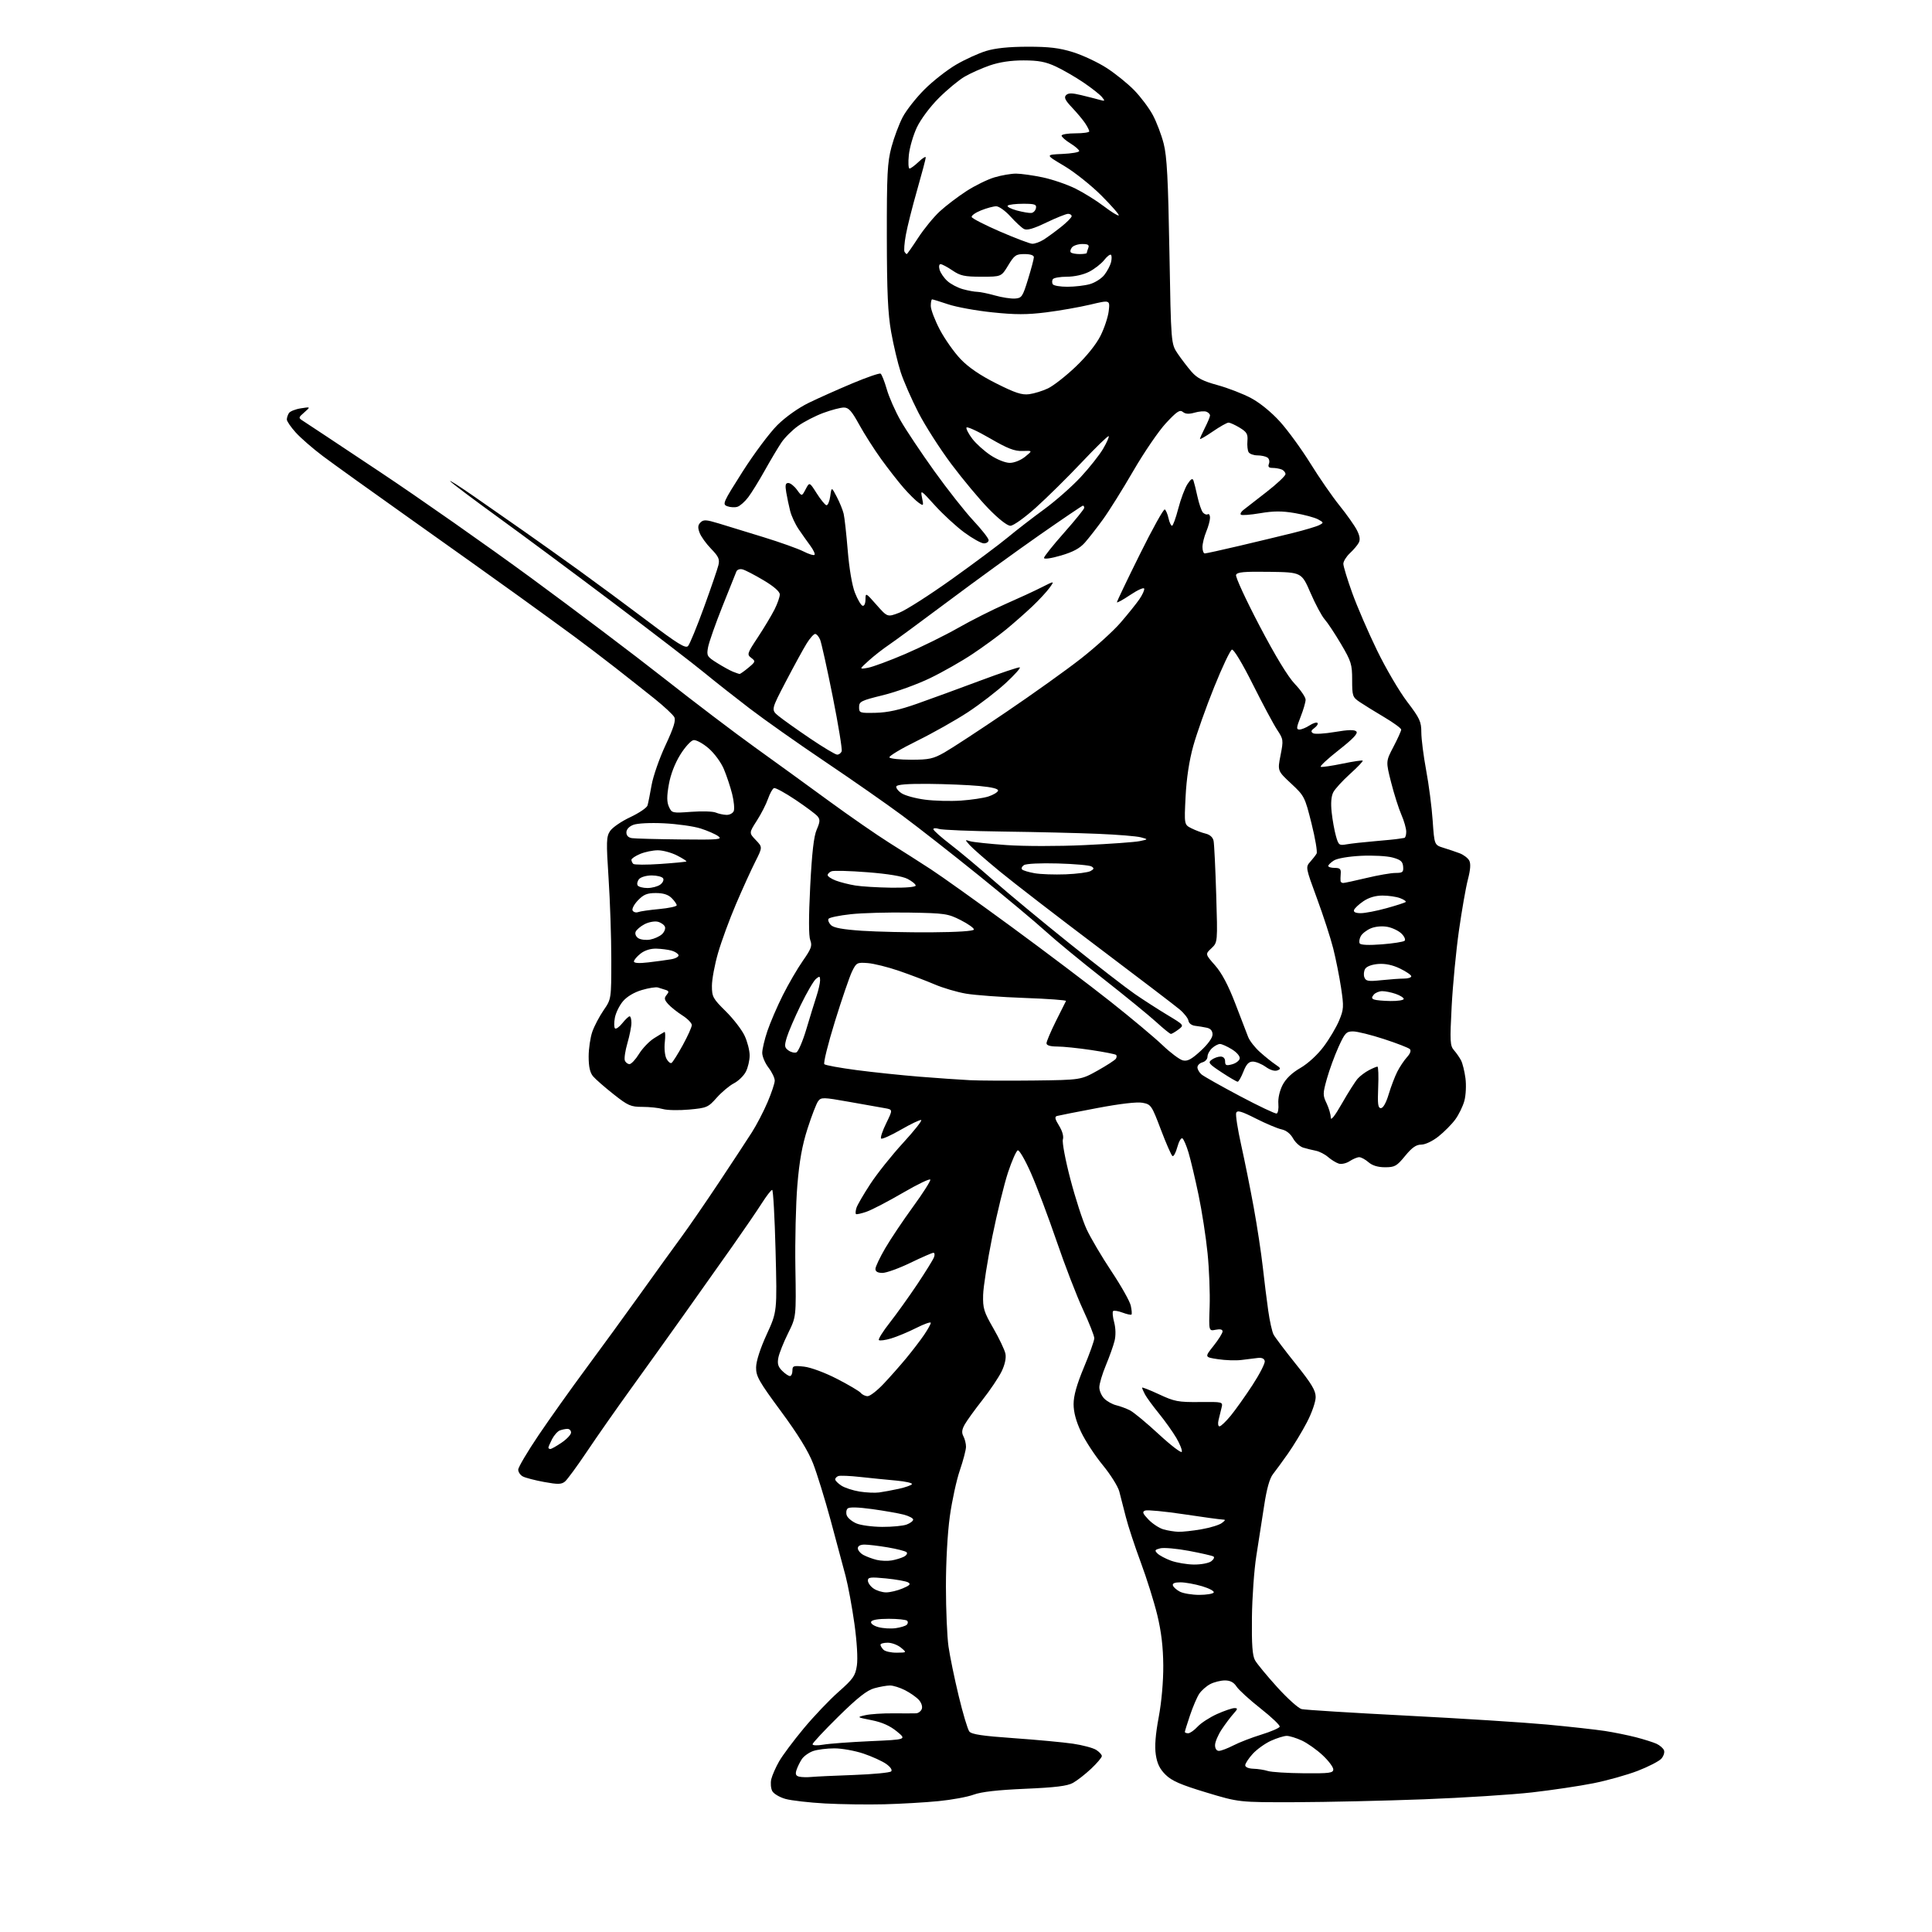 <?xml version="1.0" encoding="UTF-8" standalone="no"?>
<svg 
  version="1.1" 
  xmlns="http://www.w3.org/2000/svg" 
  xmlns:xlink="http://www.w3.org/1999/xlink" 
  xmlns:svg="http://www.w3.org/2000/svg"
  xmlns:rdf="http://www.w3.org/1999/02/22-rdf-syntax-ns#"
  xmlns:cc="http://creativecommons.org/ns#"
  xmlns:dc="http://purl.org/dc/elements/1.1/"
  viewBox="0 0 768 768"
  width="768"
  height="768"
>
<style>svg {background-color: white; }</style>"
<path stroke="none" fill="black" fill-rule="evenodd" d="M351.50,717.23C344.90,717.40 334.32,717.25 328.00,716.91C321.68,716.56 314.60,715.75 312.27,715.11C309.94,714.46 307.57,713.06 306.99,711.99C306.42,710.92 306.24,708.79 306.59,707.27C306.95,705.75 308.34,702.57 309.69,700.21C311.03,697.85 315.43,691.96 319.45,687.13C323.47,682.29 329.72,675.72 333.34,672.53C339.16,667.39 340.00,666.18 340.62,662.11C341.04,659.32 340.65,652.75 339.65,645.50C338.73,638.90 337.15,630.35 336.14,626.50C335.13,622.65 332.44,612.63 330.17,604.24C327.89,595.85 324.76,585.72 323.21,581.74C321.30,576.83 317.19,570.16 310.45,561.02C301.63,549.07 300.51,547.09 300.56,543.52C300.60,541.03 302.21,536.05 304.77,530.46C308.92,521.42 308.92,521.42 308.30,497.21C307.96,483.89 307.35,473.00 306.95,473.00C306.54,473.00 304.71,475.36 302.87,478.25C301.03,481.14 295.73,488.90 291.08,495.50C286.43,502.10 277.82,514.25 271.96,522.50C266.10,530.75 256.59,544.02 250.83,552.00C245.07,559.98 237.19,571.23 233.32,577.02C229.44,582.80 225.51,588.16 224.59,588.93C223.18,590.09 221.80,590.12 216.28,589.11C212.64,588.44 208.83,587.45 207.83,586.91C206.82,586.37 206.00,585.16 206.00,584.21C206.00,583.27 209.65,577.10 214.10,570.50C218.56,563.90 227.04,551.98 232.95,544.00C238.86,536.02 248.60,522.64 254.60,514.26C260.59,505.88 267.90,495.75 270.84,491.76C273.78,487.77 280.53,477.96 285.84,469.97C291.15,461.98 297.02,453.05 298.88,450.12C300.75,447.20 303.55,441.81 305.11,438.15C306.67,434.49 307.96,430.64 307.97,429.59C307.99,428.55 306.88,426.21 305.50,424.41C304.12,422.61 303.00,419.96 303.00,418.54C303.00,417.11 303.92,413.19 305.05,409.84C306.19,406.48 308.94,400.08 311.18,395.62C313.42,391.15 317.01,384.98 319.16,381.91C322.52,377.10 322.93,375.95 322.09,373.73C321.45,372.04 321.44,364.61 322.07,352.32C322.76,338.91 323.50,332.43 324.66,329.77C325.99,326.72 326.05,325.77 325.00,324.50C324.30,323.65 320.34,320.70 316.22,317.94C312.10,315.18 308.26,313.08 307.69,313.27C307.13,313.46 306.06,315.35 305.32,317.48C304.59,319.61 302.58,323.55 300.85,326.23C297.73,331.10 297.73,331.10 300.44,333.93C303.15,336.76 303.15,336.76 300.18,342.65C298.55,345.88 295.11,353.44 292.55,359.44C289.99,365.43 286.79,374.14 285.45,378.78C284.10,383.43 283.00,389.33 283.00,391.90C283.00,396.23 283.39,396.96 288.48,401.98C291.50,404.96 294.87,409.33 295.98,411.69C297.09,414.05 298.00,417.58 298.00,419.54C298.00,421.50 297.32,424.42 296.48,426.03C295.65,427.65 293.51,429.72 291.73,430.64C289.95,431.56 286.89,434.13 284.91,436.35C281.50,440.20 280.97,440.43 273.96,441.07C269.91,441.44 265.22,441.35 263.55,440.87C261.88,440.39 258.21,440.00 255.38,440.00C250.73,440.00 249.66,439.53 243.88,434.96C240.37,432.19 236.71,428.99 235.75,427.85C234.53,426.40 234.00,424.05 234.00,420.01C234.00,416.85 234.66,412.39 235.46,410.11C236.26,407.84 238.29,403.99 239.96,401.56C243.00,397.14 243.00,397.14 243.00,381.32C243.00,372.62 242.51,358.16 241.92,349.19C240.96,334.54 241.02,332.62 242.51,330.35C243.42,328.96 247.03,326.48 250.54,324.84C254.04,323.19 257.13,321.10 257.40,320.18C257.67,319.25 258.40,315.61 259.02,312.07C259.65,308.53 262.13,301.40 264.56,296.22C267.82,289.23 268.72,286.34 268.03,285.05C267.51,284.09 264.03,280.84 260.30,277.84C256.56,274.84 249.45,269.22 244.50,265.35C239.55,261.49 232.12,255.84 228.00,252.81C223.88,249.77 213.97,242.58 206.00,236.83C198.03,231.08 178.90,217.45 163.50,206.53C148.10,195.62 132.27,184.26 128.32,181.29C124.37,178.32 119.53,174.11 117.57,171.94C115.61,169.77 114.01,167.43 114.02,166.75C114.02,166.06 114.40,164.92 114.85,164.21C115.29,163.51 117.43,162.65 119.58,162.32C123.50,161.70 123.50,161.70 121.00,163.89C118.58,166.00 118.56,166.11 120.42,167.29C121.48,167.95 135.21,177.06 150.92,187.52C166.64,197.98 193.68,216.94 211.00,229.64C228.32,242.35 252.18,260.36 264.00,269.67C275.82,278.98 292.02,291.28 300.00,297.01C307.98,302.74 321.25,312.36 329.50,318.40C337.75,324.43 348.55,331.91 353.50,335.02C358.45,338.12 365.88,342.86 370.00,345.54C374.12,348.22 388.52,358.49 402.00,368.37C415.48,378.25 433.25,391.68 441.50,398.21C449.75,404.74 459.04,412.52 462.15,415.50C465.26,418.48 468.87,421.18 470.17,421.51C472.02,421.97 473.58,421.15 477.27,417.76C480.15,415.12 482.00,412.56 482.00,411.23C482.00,409.77 481.25,408.88 479.75,408.55C478.51,408.28 476.42,407.93 475.09,407.78C473.70,407.62 472.57,406.76 472.43,405.76C472.29,404.80 470.71,402.78 468.91,401.26C467.11,399.74 452.55,388.64 436.57,376.59C420.58,364.54 403.00,350.98 397.50,346.46C392.00,341.93 386.60,337.22 385.50,335.98C383.50,333.73 383.50,333.73 385.63,334.40C386.80,334.76 393.33,335.45 400.13,335.93C407.05,336.42 420.64,336.43 431.00,335.95C441.18,335.48 451.07,334.77 453.00,334.37C456.50,333.65 456.50,333.65 453.51,332.85C451.86,332.40 444.21,331.78 436.51,331.46C428.80,331.13 411.93,330.73 399.00,330.56C386.07,330.39 374.49,329.92 373.25,329.51C372.01,329.10 371.02,329.16 371.03,329.63C371.05,330.11 374.09,332.82 377.78,335.65C381.48,338.49 389.23,344.96 395.00,350.05C400.77,355.13 414.34,366.37 425.14,375.03C435.95,383.69 447.64,392.74 451.12,395.14C454.61,397.54 460.45,401.30 464.11,403.50C470.76,407.51 470.76,407.51 468.44,409.25C467.17,410.21 465.82,411.00 465.45,411.00C465.08,411.00 462.44,408.86 459.58,406.24C456.71,403.63 447.21,395.86 438.45,388.99C429.70,382.12 419.37,373.62 415.52,370.09C411.66,366.57 399.81,356.67 389.19,348.09C378.57,339.52 364.85,328.77 358.69,324.21C352.54,319.65 338.73,310.01 328.00,302.79C317.27,295.57 303.77,286.05 298.00,281.63C292.23,277.22 284.12,270.83 280.00,267.44C275.88,264.04 259.74,251.65 244.15,239.88C228.55,228.12 207.87,212.77 198.19,205.76C188.51,198.75 179.89,192.27 179.04,191.37C178.19,190.47 182.45,193.17 188.50,197.38C194.55,201.58 203.55,207.86 208.50,211.33C213.45,214.79 223.12,221.68 230.00,226.63C236.88,231.59 249.20,240.70 257.40,246.88C269.47,256.00 272.53,257.88 273.51,256.81C274.17,256.09 277.01,249.20 279.81,241.50C282.61,233.80 285.20,226.23 285.58,224.67C286.14,222.31 285.67,221.24 282.69,218.17C280.72,216.15 278.66,213.28 278.10,211.78C277.32,209.72 277.41,208.73 278.46,207.68C279.64,206.50 280.71,206.56 285.67,208.06C288.88,209.04 296.90,211.50 303.50,213.53C310.10,215.56 317.23,218.11 319.35,219.18C321.46,220.26 323.46,220.88 323.78,220.56C324.10,220.24 323.36,218.63 322.15,216.98C320.93,215.34 318.83,212.36 317.47,210.36C316.11,208.36 314.60,205.10 314.10,203.11C313.60,201.13 312.90,197.81 312.55,195.75C312.05,192.83 312.23,192.00 313.37,192.00C314.18,192.00 315.71,193.21 316.79,194.68C318.74,197.37 318.74,197.37 320.26,194.47C321.78,191.58 321.78,191.58 324.64,196.09C326.21,198.57 327.95,200.71 328.50,200.83C329.05,200.96 329.74,199.36 330.03,197.28C330.55,193.50 330.55,193.50 332.63,197.50C333.78,199.70 335.01,202.71 335.36,204.20C335.72,205.68 336.45,212.28 336.99,218.86C337.58,226.04 338.72,232.75 339.85,235.62C340.88,238.25 342.24,240.58 342.86,240.79C343.53,241.01 344.02,239.99 344.04,238.33C344.08,235.53 344.13,235.56 348.42,240.43C352.77,245.36 352.77,245.36 357.48,243.56C360.07,242.57 369.46,236.57 378.35,230.23C387.23,223.90 397.26,216.41 400.64,213.60C404.01,210.80 410.48,205.80 415.00,202.50C419.53,199.20 426.07,193.44 429.55,189.70C433.03,185.96 437.06,180.86 438.52,178.37C439.98,175.88 440.97,173.64 440.72,173.38C440.46,173.13 435.67,177.78 430.07,183.71C424.47,189.65 416.25,197.76 411.81,201.75C407.26,205.83 402.82,209.00 401.65,209.00C400.40,209.00 396.96,206.31 393.01,202.25C389.39,198.54 382.73,190.55 378.19,184.50C373.66,178.45 367.75,169.22 365.07,164.00C362.39,158.78 359.23,151.57 358.06,148.00C356.89,144.43 355.18,137.22 354.25,132.00C352.94,124.62 352.56,116.15 352.53,94.00C352.50,69.29 352.75,64.57 354.36,58.50C355.39,54.65 357.41,49.26 358.86,46.51C360.31,43.77 364.22,38.82 367.54,35.51C370.85,32.21 376.48,27.80 380.04,25.72C383.59,23.64 388.98,21.18 392.00,20.26C395.70,19.13 401.09,18.58 408.50,18.57C417.04,18.56 421.08,19.04 426.54,20.74C430.41,21.95 436.43,24.77 439.91,27.02C443.39,29.27 448.32,33.25 450.87,35.87C453.42,38.49 456.73,42.89 458.22,45.65C459.72,48.41 461.68,53.56 462.58,57.09C463.88,62.16 464.35,71.12 464.86,100.08C465.50,136.65 465.50,136.65 468.15,140.58C469.61,142.73 472.09,145.97 473.65,147.77C475.86,150.30 478.19,151.50 483.99,153.09C488.11,154.22 494.12,156.54 497.33,158.26C500.85,160.13 505.44,163.88 508.86,167.67C511.98,171.13 517.40,178.58 520.91,184.23C524.41,189.88 529.63,197.43 532.51,201.00C535.39,204.57 538.49,208.97 539.40,210.76C540.55,213.01 540.77,214.55 540.12,215.76C539.61,216.72 538.02,218.59 536.59,219.92C535.17,221.26 534.00,223.15 534.00,224.12C534.00,225.10 535.59,230.31 537.53,235.70C539.47,241.09 543.90,251.35 547.38,258.50C550.85,265.65 556.24,274.84 559.35,278.92C564.39,285.55 565.00,286.86 565.00,291.12C565.00,293.75 565.87,300.53 566.92,306.20C567.98,311.86 569.15,320.87 569.51,326.20C570.18,335.90 570.18,335.90 573.84,337.03C575.85,337.64 578.75,338.63 580.29,339.21C581.82,339.80 583.51,341.09 584.04,342.08C584.70,343.30 584.53,345.72 583.51,349.61C582.69,352.76 581.09,361.90 579.95,369.92C578.81,377.94 577.51,391.48 577.06,400.00C576.33,414.04 576.41,415.69 578.00,417.50C578.96,418.60 580.23,420.43 580.82,421.58C581.40,422.72 582.18,425.88 582.54,428.60C582.90,431.32 582.71,435.35 582.12,437.55C581.53,439.75 579.89,443.12 578.48,445.03C577.08,446.94 574.08,449.96 571.82,451.75C569.45,453.63 566.56,455.00 564.98,455.00C562.95,455.00 561.29,456.16 558.55,459.50C555.23,463.56 554.45,464.00 550.59,464.00C547.74,464.00 545.53,463.33 544.00,462.00C542.73,460.90 541.07,460.00 540.31,460.00C539.55,460.00 537.84,460.71 536.51,461.58C535.18,462.46 533.23,462.89 532.17,462.55C531.11,462.22 529.20,461.04 527.93,459.94C526.67,458.84 524.48,457.72 523.07,457.44C521.65,457.16 519.41,456.61 518.08,456.21C516.75,455.82 514.92,454.16 514.01,452.53C512.98,450.67 511.27,449.32 509.43,448.94C507.82,448.60 503.23,446.66 499.23,444.64C493.46,441.72 491.84,441.25 491.41,442.38C491.10,443.17 492.00,448.92 493.39,455.16C494.78,461.40 497.03,472.57 498.38,480.00C499.74,487.43 501.34,498.00 501.96,503.50C502.57,509.00 503.55,516.88 504.14,521.00C504.72,525.12 505.68,529.40 506.26,530.50C506.83,531.60 510.84,536.90 515.15,542.28C521.41,550.09 523.00,552.74 523.00,555.39C523.00,557.24 521.46,561.67 519.54,565.35C517.64,569.01 514.26,574.58 512.04,577.75C509.82,580.91 507.11,584.62 506.02,586.00C504.70,587.67 503.53,591.83 502.52,598.50C501.68,604.00 500.29,613.00 499.41,618.50C498.54,624.00 497.75,635.02 497.66,643.00C497.54,653.84 497.85,658.13 498.90,660.00C499.68,661.38 503.63,666.17 507.69,670.65C511.74,675.13 516.12,679.06 517.40,679.39C518.69,679.71 537.47,680.88 559.12,681.99C580.78,683.10 605.92,684.70 615.00,685.54C624.08,686.39 634.42,687.54 638.00,688.09C641.58,688.64 647.10,689.77 650.28,690.58C653.46,691.40 657.15,692.57 658.48,693.17C659.80,693.78 661.15,694.95 661.47,695.78C661.79,696.61 661.30,698.12 660.39,699.12C659.47,700.13 655.27,702.29 651.04,703.93C646.81,705.56 638.88,707.78 633.42,708.87C627.97,709.96 616.98,711.60 609.00,712.51C601.02,713.42 581.67,714.65 566.00,715.25C550.33,715.84 527.38,716.36 515.00,716.40C492.50,716.46 492.50,716.46 479.50,712.53C469.34,709.46 465.81,707.93 463.34,705.49C461.03,703.22 459.98,701.06 459.45,697.52C458.95,694.19 459.32,689.47 460.61,682.58C461.75,676.45 462.46,668.38 462.42,662.00C462.36,654.69 461.64,648.62 460.04,642.00C458.77,636.77 455.81,627.33 453.45,621.00C451.10,614.67 448.43,606.58 447.53,603.00C446.62,599.42 445.45,594.87 444.93,592.87C444.41,590.87 441.44,586.15 438.34,582.37C435.23,578.59 431.36,572.67 429.73,569.20C427.74,564.98 426.77,561.34 426.77,558.15C426.77,554.83 428.02,550.39 430.88,543.53C433.15,538.12 435.00,532.91 435.00,531.97C435.00,531.02 432.97,525.88 430.49,520.53C428.01,515.18 423.29,502.95 420.01,493.35C416.72,483.75 412.16,471.63 409.86,466.42C407.57,461.20 405.19,457.09 404.59,457.28C403.99,457.46 402.24,461.41 400.70,466.06C399.17,470.70 396.35,482.21 394.44,491.64C392.54,501.07 390.90,511.46 390.81,514.74C390.67,520.07 391.09,521.46 394.89,528.05C397.22,532.09 399.38,536.64 399.68,538.15C400.02,539.87 399.45,542.50 398.14,545.20C396.98,547.56 393.57,552.65 390.54,556.50C387.51,560.35 384.34,564.74 383.49,566.26C382.35,568.29 382.21,569.52 382.97,570.94C383.54,572.00 384.00,573.88 384.00,575.11C384.00,576.34 382.90,580.53 381.57,584.42C380.23,588.32 378.43,596.58 377.57,602.78C376.65,609.41 376.01,620.97 376.02,630.78C376.03,639.98 376.49,650.65 377.04,654.50C377.59,658.35 379.41,667.19 381.09,674.15C382.76,681.11 384.67,687.47 385.32,688.30C386.21,689.43 390.57,690.08 403.00,690.95C412.07,691.59 422.65,692.58 426.50,693.14C430.35,693.71 434.51,694.82 435.75,695.61C436.99,696.40 438.00,697.50 438.00,698.06C438.00,698.62 436.09,700.88 433.75,703.09C431.41,705.29 428.15,707.83 426.50,708.74C424.26,709.97 419.45,710.56 407.50,711.07C396.59,711.54 390.08,712.28 387.05,713.40C384.60,714.31 378.30,715.47 373.05,715.98C367.80,716.50 358.10,717.06 351.50,717.23zM322.50,706.37C324.15,706.21 331.76,705.85 339.41,705.58C347.07,705.30 353.74,704.66 354.24,704.16C354.79,703.61 354.02,702.44 352.29,701.20C350.71,700.08 346.64,698.23 343.24,697.08C339.84,695.94 334.64,695.00 331.68,695.00C328.72,695.00 324.91,695.48 323.22,696.07C321.52,696.67 319.49,698.13 318.71,699.32C317.93,700.52 316.98,702.48 316.60,703.67C316.09,705.28 316.38,705.94 317.71,706.25C318.69,706.48 320.85,706.53 322.50,706.37zM518.25,704.90C528.55,704.99 530.00,704.80 530.00,703.35C530.00,702.44 528.09,699.90 525.75,697.72C523.41,695.53 519.70,692.91 517.50,691.89C515.30,690.88 512.60,690.04 511.50,690.04C510.40,690.04 507.58,690.92 505.23,691.98C502.88,693.05 499.62,695.39 497.98,697.18C496.34,698.98 495.00,701.02 495.00,701.72C495.00,702.48 496.33,703.04 498.25,703.10C500.04,703.15 502.62,703.56 504.00,704.00C505.38,704.44 511.79,704.85 518.25,704.90zM484.54,696.00C485.39,696.00 487.97,695.02 490.29,693.83C492.61,692.63 497.62,690.69 501.44,689.52C505.25,688.34 508.52,686.93 508.70,686.39C508.89,685.84 505.46,682.58 501.09,679.14C496.72,675.69 492.43,671.78 491.55,670.44C490.44,668.74 489.03,668.00 486.93,668.00C485.26,668.00 482.64,668.65 481.10,669.45C479.56,670.25 477.58,672.00 476.69,673.34C475.81,674.69 474.17,678.52 473.05,681.86C471.92,685.20 471.00,688.18 471.00,688.47C471.00,688.76 471.60,689.00 472.33,689.00C473.05,689.00 474.74,687.81 476.08,686.36C477.41,684.92 480.88,682.67 483.78,681.36C486.68,680.06 489.80,679.00 490.70,679.00C492.12,679.00 492.06,679.32 490.32,681.25C489.20,682.49 487.10,685.29 485.64,687.48C484.19,689.67 483.00,692.48 483.00,693.73C483.00,695.11 483.61,696.00 484.54,696.00zM327.25,693.53C329.59,693.12 338.01,692.50 345.97,692.14C360.44,691.50 360.44,691.50 356.50,688.26C353.80,686.04 350.66,684.64 346.53,683.81C340.51,682.61 340.51,682.61 344.00,681.81C345.93,681.37 350.88,681.04 355.00,681.08C359.12,681.11 363.24,681.11 364.14,681.07C365.05,681.03 366.07,680.26 366.42,679.36C366.78,678.42 366.29,676.87 365.27,675.75C364.30,674.67 361.83,672.94 359.79,671.89C357.75,670.85 355.05,670.00 353.79,670.01C352.53,670.01 349.72,670.50 347.55,671.11C344.63,671.92 340.94,674.82 333.30,682.33C327.64,687.91 323.00,692.87 323.00,693.37C323.00,693.87 324.86,693.94 327.25,693.53zM356.45,656.97C360.50,656.93 360.50,656.93 358.14,654.97C356.84,653.89 354.48,653.00 352.89,653.00C351.30,653.00 350.00,653.36 350.00,653.80C350.00,654.24 350.54,655.14 351.20,655.80C351.86,656.46 354.22,656.99 356.45,656.97zM356.00,647.23C357.93,646.96 359.92,646.36 360.43,645.89C360.95,645.42 361.02,644.69 360.60,644.27C360.18,643.85 356.88,643.50 353.26,643.50C349.03,643.50 346.54,643.93 346.28,644.70C346.04,645.39 347.30,646.30 349.18,646.81C351.01,647.31 354.07,647.49 356.00,647.23zM476.69,633.99C479.55,633.99 482.15,633.57 482.47,633.05C482.79,632.52 480.71,631.40 477.85,630.55C474.98,629.70 471.11,629.00 469.24,629.00C466.96,629.00 465.97,629.41 466.25,630.25C466.47,630.94 467.75,632.06 469.08,632.74C470.41,633.41 473.84,633.98 476.69,633.99zM352.25,633.00C353.80,633.00 356.74,632.30 358.78,631.44C361.67,630.23 362.16,629.69 360.99,629.02C360.16,628.55 356.22,627.85 352.24,627.45C346.02,626.84 345.00,626.96 345.00,628.31C345.00,629.18 346.00,630.59 347.22,631.44C348.44,632.30 350.71,633.00 352.25,633.00zM474.56,621.93C477.34,621.97 480.45,621.39 481.46,620.65C482.47,619.91 482.88,619.04 482.36,618.72C481.85,618.41 477.45,617.40 472.60,616.49C467.75,615.58 462.64,615.13 461.23,615.48C459.04,616.03 458.89,616.31 460.10,617.52C460.87,618.30 463.30,619.59 465.50,620.40C467.70,621.20 471.78,621.89 474.56,621.93zM354.50,620.29C356.15,620.00 358.34,619.32 359.36,618.79C360.38,618.25 360.83,617.46 360.36,617.02C359.89,616.58 356.54,615.73 352.92,615.11C349.30,614.50 345.14,614.00 343.67,614.00C341.99,614.00 341.00,614.54 341.00,615.46C341.00,616.27 342.01,617.47 343.25,618.14C344.49,618.80 346.85,619.68 348.50,620.08C350.15,620.48 352.85,620.58 354.50,620.29zM468.42,608.91C470.02,608.96 474.16,608.51 477.60,607.91C481.05,607.31 484.68,606.20 485.68,605.44C487.24,604.26 487.27,604.06 485.89,604.03C485.01,604.01 478.10,603.07 470.54,601.93C462.98,600.80 456.09,600.14 455.24,600.46C453.96,600.95 454.20,601.60 456.55,604.06C458.13,605.70 460.79,607.45 462.46,607.94C464.13,608.42 466.81,608.86 468.42,608.91zM350.68,606.96C354.64,606.98 359.02,606.56 360.43,606.02C361.85,605.49 363.00,604.61 363.00,604.06C363.00,603.52 361.31,602.63 359.25,602.09C357.19,601.55 351.54,600.56 346.71,599.89C340.90,599.10 337.58,599.02 336.92,599.68C336.38,600.22 336.24,601.47 336.62,602.44C336.99,603.42 338.69,604.83 340.40,605.57C342.10,606.31 346.73,606.94 350.68,606.96zM349.50,593.27C351.15,593.05 354.64,592.40 357.25,591.83C359.87,591.26 362.23,590.43 362.51,589.98C362.79,589.53 359.98,588.89 356.26,588.55C352.54,588.22 346.12,587.57 342.00,587.12C337.88,586.66 333.94,586.50 333.25,586.75C332.56,587.01 332.00,587.61 332.00,588.08C332.00,588.56 333.10,589.67 334.44,590.55C335.78,591.43 339.04,592.49 341.69,592.92C344.33,593.34 347.85,593.50 349.50,593.27zM469.79,577.12C470.00,576.49 469.03,574.02 467.63,571.63C466.23,569.24 463.11,564.86 460.70,561.89C458.29,558.93 455.80,555.52 455.16,554.32C454.52,553.11 454.00,551.91 454.00,551.63C454.00,551.35 457.04,552.54 460.75,554.27C466.88,557.13 468.36,557.41 476.83,557.33C486.16,557.24 486.16,557.24 485.58,559.62C485.26,560.93 484.73,563.12 484.39,564.50C484.05,565.89 484.22,567.00 484.77,567.00C485.31,567.00 487.32,565.09 489.24,562.75C491.15,560.41 495.05,554.93 497.90,550.56C500.74,546.20 502.93,541.92 502.76,541.06C502.55,540.04 501.58,539.61 499.97,539.81C498.61,539.98 495.70,540.34 493.50,540.61C491.30,540.89 487.10,540.75 484.16,540.30C478.82,539.50 478.82,539.50 482.40,535.00C484.37,532.52 485.98,529.95 485.99,529.27C486.00,528.47 485.06,528.24 483.25,528.60C480.50,529.15 480.50,529.15 480.85,519.45C481.04,514.11 480.67,504.51 480.02,498.12C479.38,491.73 477.76,481.30 476.43,474.95C475.10,468.59 473.32,461.07 472.48,458.24C471.64,455.41 470.53,452.83 470.02,452.51C469.51,452.20 468.60,453.77 468.00,456.00C467.40,458.23 466.53,459.83 466.08,459.55C465.62,459.27 463.55,454.54 461.46,449.03C457.81,439.38 457.55,439.01 454.18,438.37C451.97,437.96 445.33,438.73 436.09,440.48C428.07,442.00 420.90,443.41 420.17,443.62C419.16,443.91 419.35,444.83 420.99,447.48C422.31,449.63 422.90,451.74 422.51,452.96C422.17,454.05 423.50,461.15 425.49,468.72C427.47,476.30 430.38,485.28 431.96,488.68C433.54,492.07 437.97,499.59 441.82,505.37C445.67,511.15 449.13,517.30 449.50,519.02C449.88,520.74 450.01,522.33 449.78,522.55C449.55,522.78 447.95,522.43 446.22,521.78C444.49,521.12 442.80,520.86 442.47,521.19C442.14,521.53 442.33,523.53 442.90,525.65C443.52,527.99 443.58,530.87 443.06,533.00C442.59,534.92 441.03,539.30 439.60,542.73C438.17,546.16 437.00,550.09 437.00,551.48C437.00,552.87 437.89,554.89 438.97,555.97C440.06,557.06 442.20,558.25 443.72,558.61C445.25,558.98 447.70,559.88 449.16,560.62C450.62,561.36 455.78,565.63 460.62,570.11C465.46,574.59 469.59,577.74 469.79,577.12zM218.77,576.00C219.19,576.00 221.22,574.86 223.27,573.46C225.32,572.07 227.00,570.27 227.00,569.46C227.00,568.66 226.36,568.00 225.58,568.00C224.80,568.00 223.44,568.28 222.54,568.62C221.65,568.96 220.27,570.52 219.46,572.07C218.66,573.63 218.00,575.15 218.00,575.45C218.00,575.75 218.35,576.00 218.77,576.00zM344.91,555.00C345.83,555.00 348.61,552.86 351.09,550.25C353.58,547.64 357.66,543.02 360.17,540.00C362.67,536.98 365.91,532.75 367.36,530.61C368.81,528.47 370.00,526.33 370.00,525.85C370.00,525.36 367.41,526.28 364.25,527.87C361.09,529.47 356.58,531.35 354.24,532.05C351.90,532.75 349.71,533.04 349.37,532.70C349.03,532.36 350.97,529.25 353.69,525.79C356.40,522.33 361.33,515.45 364.64,510.50C367.94,505.55 370.94,500.71 371.29,499.75C371.65,498.79 371.53,498.00 371.04,498.00C370.55,498.00 366.43,499.80 361.88,502.00C357.33,504.20 352.34,506.00 350.80,506.00C348.92,506.00 348.00,505.48 348.00,504.42C348.00,503.56 349.76,499.85 351.91,496.17C354.05,492.50 359.03,485.08 362.96,479.68C366.90,474.28 369.98,469.44 369.81,468.93C369.64,468.41 364.77,470.75 359.00,474.11C353.22,477.48 346.74,480.86 344.59,481.63C342.45,482.39 340.49,482.83 340.25,482.59C340.01,482.35 340.11,481.24 340.46,480.12C340.81,479.01 343.28,474.76 345.95,470.68C348.61,466.60 354.45,459.27 358.93,454.39C363.41,449.51 366.67,445.39 366.18,445.23C365.69,445.06 362.06,446.80 358.10,449.08C354.14,451.36 350.61,452.94 350.25,452.59C349.90,452.23 350.81,449.50 352.28,446.51C354.94,441.08 354.94,441.08 351.72,440.51C349.95,440.20 343.55,439.07 337.50,437.99C327.15,436.15 326.42,436.14 325.22,437.74C324.52,438.68 322.63,443.59 321.01,448.64C318.87,455.30 317.76,461.49 316.96,471.16C316.35,478.50 316.00,493.27 316.18,504.00C316.50,523.50 316.50,523.50 313.27,530.00C311.49,533.58 309.76,537.92 309.42,539.65C308.94,542.06 309.28,543.28 310.90,544.90C312.05,546.05 313.45,547.00 314.00,547.00C314.55,547.00 315.00,546.04 315.00,544.87C315.00,542.93 315.41,542.79 319.65,543.26C322.32,543.57 327.90,545.63 332.71,548.11C337.33,550.48 341.59,553.00 342.18,553.71C342.76,554.42 343.99,555.00 344.91,555.00zM533.50,438.55C535.98,434.21 538.79,429.79 539.75,428.73C540.71,427.66 542.71,426.17 544.20,425.40C545.68,424.63 547.19,424.00 547.55,424.00C547.91,424.00 548.05,427.71 547.85,432.25C547.57,438.93 547.77,440.50 548.94,440.50C549.82,440.50 551.02,438.36 552.02,435.00C552.93,431.98 554.47,427.93 555.45,426.00C556.43,424.07 558.17,421.48 559.30,420.24C560.59,418.83 561.02,417.62 560.44,417.04C559.92,416.52 555.30,414.73 550.16,413.05C545.02,411.37 539.48,410.00 537.85,410.00C535.17,410.00 534.60,410.62 532.05,416.25C530.50,419.69 528.43,425.34 527.46,428.82C525.81,434.73 525.80,435.37 527.35,438.60C528.26,440.51 529.00,443.05 529.00,444.26C529.00,445.67 530.60,443.64 533.50,438.55zM507.49,442.64C508.03,442.47 508.34,440.73 508.17,438.76C507.99,436.63 508.66,433.64 509.83,431.34C511.14,428.80 513.53,426.50 516.93,424.53C519.97,422.76 523.73,419.31 526.18,416.03C528.46,412.99 531.22,408.33 532.32,405.68C534.17,401.24 534.23,400.22 533.10,392.68C532.42,388.18 531.01,381.12 529.97,377.00C528.93,372.88 526.02,363.92 523.50,357.10C519.00,344.88 518.96,344.67 520.82,342.60C521.85,341.44 523.00,339.96 523.37,339.31C523.74,338.65 522.83,333.25 521.34,327.31C518.70,316.75 518.51,316.38 513.23,311.46C507.82,306.42 507.82,306.42 509.04,300.21C510.22,294.22 510.17,293.86 507.70,290.13C506.29,288.00 501.94,279.87 498.03,272.06C493.83,263.67 490.42,258.02 489.71,258.24C489.04,258.45 485.88,265.12 482.68,273.06C479.47,281.00 475.73,291.55 474.35,296.50C472.72,302.38 471.66,309.36 471.29,316.65C470.73,327.81 470.73,327.81 473.61,329.26C475.20,330.06 477.73,331.01 479.23,331.37C480.98,331.79 482.13,332.84 482.42,334.27C482.67,335.49 483.14,345.08 483.46,355.56C484.04,374.61 484.04,374.61 481.56,376.95C479.07,379.28 479.07,379.28 483.00,383.74C485.66,386.76 488.24,391.62 491.02,398.85C493.27,404.71 495.59,410.73 496.17,412.24C496.76,413.75 498.87,416.45 500.88,418.24C502.88,420.03 505.64,422.25 507.01,423.16C509.19,424.61 509.29,424.90 507.79,425.50C506.74,425.92 504.93,425.38 503.13,424.09C501.51,422.94 499.21,422.00 498.02,422.00C496.40,422.00 495.43,423.04 494.27,426.00C493.40,428.20 492.38,430.00 491.99,430.00C491.60,430.00 488.72,428.32 485.60,426.26C480.52,422.92 480.11,422.39 481.66,421.26C482.61,420.57 484.20,420.00 485.19,420.00C486.31,420.00 487.00,420.73 487.00,421.91C487.00,423.51 487.45,423.71 489.75,423.09C491.26,422.69 492.64,421.65 492.80,420.79C492.98,419.89 491.66,418.33 489.68,417.11C487.80,415.95 485.68,415.00 484.96,415.00C484.24,415.00 482.83,415.74 481.83,416.65C480.82,417.57 480.00,419.09 480.00,420.04C480.00,420.99 479.10,422.00 478.00,422.29C476.90,422.58 476.00,423.47 476.00,424.28C476.00,425.09 476.74,426.37 477.65,427.13C478.55,427.88 485.41,431.75 492.90,435.72C500.38,439.69 506.95,442.80 507.49,442.64zM411.08,429.52C429.65,429.29 429.65,429.29 436.32,425.57C439.98,423.52 443.26,421.39 443.59,420.85C443.93,420.31 443.96,419.63 443.67,419.34C443.38,419.05 438.95,418.18 433.82,417.41C428.70,416.64 422.59,416.01 420.25,416.01C417.47,416.00 416.00,415.56 416.00,414.72C416.00,414.02 417.67,410.08 419.71,405.97C421.76,401.86 423.57,398.23 423.75,397.90C423.92,397.57 416.52,397.03 407.28,396.70C398.05,396.37 387.57,395.60 384.00,394.99C380.43,394.38 374.80,392.72 371.50,391.30C368.20,389.89 361.86,387.48 357.42,385.95C352.97,384.42 347.35,383.02 344.92,382.84C340.70,382.52 340.42,382.67 338.70,386.17C337.72,388.20 334.65,397.14 331.89,406.06C329.13,414.98 327.24,422.62 327.69,423.04C328.13,423.46 333.90,424.51 340.50,425.38C347.10,426.25 358.35,427.42 365.50,428.00C372.65,428.57 381.65,429.20 385.50,429.39C389.35,429.58 400.86,429.64 411.08,429.52zM250.23,423.00C250.94,423.00 252.65,421.18 254.01,418.96C255.38,416.74 258.07,413.93 260.00,412.72C261.93,411.52 263.78,410.39 264.13,410.22C264.48,410.05 264.54,411.89 264.27,414.31C263.99,416.75 264.29,419.68 264.94,420.88C265.58,422.08 266.49,422.82 266.96,422.52C267.43,422.23 269.44,419.05 271.41,415.46C273.38,411.87 275.00,408.28 275.00,407.48C275.00,406.68 273.31,404.95 271.25,403.64C269.19,402.33 266.65,400.31 265.61,399.15C264.07,397.43 263.95,396.76 264.97,395.53C266.00,394.30 265.93,393.93 264.61,393.51C263.73,393.23 262.34,392.79 261.53,392.54C260.73,392.29 257.84,392.75 255.11,393.56C252.03,394.47 249.19,396.18 247.61,398.05C246.22,399.70 244.78,402.64 244.42,404.58C244.06,406.51 244.08,408.41 244.47,408.80C244.86,409.18 246.17,408.26 247.38,406.75C248.59,405.24 249.90,404.00 250.29,404.00C250.68,404.00 251.00,405.17 251.00,406.60C251.00,408.02 250.29,411.65 249.41,414.65C248.54,417.65 248.08,420.76 248.38,421.55C248.69,422.35 249.52,423.00 250.23,423.00zM316.57,418.34C317.32,418.05 319.10,413.92 320.52,409.16C321.94,404.39 323.75,398.51 324.55,396.07C325.35,393.64 326.00,390.77 326.00,389.70C326.00,388.00 325.79,387.93 324.35,389.13C323.44,389.88 320.72,394.55 318.31,399.50C315.90,404.45 313.41,410.24 312.77,412.37C311.76,415.76 311.83,416.41 313.40,417.55C314.39,418.27 315.81,418.63 316.57,418.34zM552.75,397.92C555.64,397.96 558.00,397.59 558.00,397.10C558.00,396.60 556.58,395.70 554.85,395.10C553.12,394.49 550.70,394.00 549.47,394.00C548.25,394.00 546.72,394.63 546.08,395.40C545.19,396.48 545.22,396.93 546.21,397.32C546.92,397.61 549.86,397.88 552.75,397.92zM549.17,389.64C552.54,389.29 556.58,389.00 558.15,389.00C559.72,389.00 561.00,388.59 561.00,388.09C561.00,387.59 559.00,386.21 556.56,385.03C553.62,383.60 550.70,382.98 547.91,383.19C545.39,383.38 543.30,384.15 542.69,385.11C542.14,386.00 541.99,387.53 542.36,388.50C542.95,390.04 543.87,390.19 549.17,389.64zM257.75,382.56C260.91,382.19 264.98,381.64 266.79,381.33C268.60,381.02 269.92,380.26 269.72,379.66C269.52,379.05 268.26,378.25 266.93,377.88C265.59,377.50 262.87,377.15 260.88,377.10C258.62,377.04 256.29,377.77 254.63,379.07C253.19,380.21 252.00,381.61 252.00,382.19C252.00,382.87 254.00,383.00 257.75,382.56zM549.32,375.39C553.82,375.04 557.88,374.40 558.35,373.97C558.82,373.55 558.28,372.28 557.16,371.16C556.03,370.03 553.50,368.81 551.54,368.44C549.41,368.04 546.75,368.28 544.95,369.02C543.28,369.71 541.47,371.12 540.92,372.16C540.36,373.19 540.18,374.49 540.52,375.04C540.91,375.66 544.25,375.79 549.32,375.39zM258.43,373.50C260.05,373.21 262.16,372.26 263.12,371.39C264.08,370.52 264.62,369.18 264.32,368.40C264.02,367.62 262.75,366.73 261.50,366.41C260.24,366.09 257.87,366.53 256.23,367.38C254.59,368.23 252.98,369.61 252.66,370.44C252.34,371.29 252.83,372.40 253.79,372.98C254.73,373.55 256.82,373.79 258.43,373.50zM370.25,370.61C380.58,370.54 387.06,370.12 387.14,369.50C387.22,368.95 384.85,367.27 381.89,365.76C376.82,363.19 375.60,363.01 361.50,362.77C353.25,362.63 342.77,362.91 338.22,363.41C333.66,363.90 329.67,364.73 329.35,365.25C329.03,365.77 329.46,366.88 330.30,367.73C331.39,368.82 335.02,369.48 342.67,370.00C348.63,370.39 361.04,370.67 370.25,370.61zM253.69,362.57C254.50,362.25 258.28,361.71 262.08,361.36C265.89,361.00 269.00,360.33 269.00,359.86C269.00,359.39 268.10,358.10 267.00,357.00C265.62,355.62 263.67,355.00 260.69,355.00C257.23,355.00 255.82,355.58 253.58,357.92C252.02,359.55 251.10,361.35 251.49,361.99C251.88,362.62 252.87,362.88 253.69,362.57zM540.93,363.00C542.63,363.00 547.23,362.11 551.16,361.02C555.08,359.94 558.51,358.83 558.78,358.55C559.05,358.28 558.06,357.59 556.57,357.03C555.09,356.46 551.94,356.00 549.58,356.00C546.79,356.00 544.14,356.78 541.97,358.25C540.15,359.49 538.47,361.06 538.24,361.75C537.97,362.57 538.90,363.00 540.93,363.00zM257.37,353.00C259.16,353.00 261.45,352.39 262.46,351.65C263.48,350.91 263.99,349.79 263.59,349.15C263.20,348.52 261.16,348.00 259.06,348.00C256.94,348.00 254.71,348.65 254.04,349.46C253.37,350.26 253.12,351.38 253.47,351.96C253.83,352.53 255.58,353.00 257.37,353.00zM354.25,352.87C360.00,352.95 364.00,352.60 364.00,352.03C364.00,351.49 362.55,350.30 360.78,349.38C358.70,348.31 353.04,347.37 344.84,346.73C337.85,346.18 331.42,346.01 330.56,346.34C329.70,346.67 329.00,347.36 329.00,347.87C329.00,348.38 330.46,349.36 332.25,350.04C334.04,350.72 337.52,351.60 340.00,352.00C342.48,352.41 348.89,352.79 354.25,352.87zM533.94,351.00C534.45,351.00 538.61,350.10 543.19,349.01C547.76,347.91 552.96,347.01 554.74,347.01C557.59,347.00 557.95,346.70 557.77,344.48C557.60,342.45 556.78,341.75 553.53,340.87C551.31,340.27 545.67,339.97 541.00,340.20C536.05,340.45 531.56,341.22 530.25,342.05C529.01,342.84 528.00,343.82 528.00,344.24C528.00,344.66 529.16,345.00 530.57,345.00C532.63,345.00 533.11,345.45 532.96,347.25C532.86,348.49 532.83,349.84 532.89,350.25C532.95,350.66 533.42,351.00 533.94,351.00zM423.63,347.56C428.10,347.38 432.54,346.80 433.51,346.26C434.93,345.46 435.00,345.12 433.88,344.43C433.12,343.96 427.10,343.42 420.50,343.24C413.59,343.04 407.88,343.32 407.03,343.90C406.22,344.44 405.89,345.22 406.30,345.63C406.70,346.04 408.94,346.71 411.27,347.12C413.60,347.54 419.16,347.73 423.63,347.56zM262.48,343.44C267.99,343.06 272.66,342.61 272.85,342.44C273.04,342.28 271.37,341.21 269.14,340.07C266.91,338.93 263.47,338.00 261.51,338.00C259.54,338.00 256.38,338.65 254.47,339.45C252.56,340.25 251.00,341.30 251.00,341.78C251.00,342.27 251.33,343.00 251.73,343.40C252.13,343.80 256.97,343.82 262.48,343.44zM535.32,335.63C537.07,335.32 542.10,334.76 546.50,334.39C550.90,334.02 555.17,333.59 556.00,333.43C556.83,333.28 557.84,333.12 558.25,333.08C558.66,333.03 559.00,331.93 559.00,330.63C559.00,329.32 558.13,326.28 557.08,323.88C556.02,321.47 554.19,315.71 553.01,311.08C550.87,302.66 550.87,302.66 553.94,296.82C555.62,293.60 557.00,290.55 557.00,290.03C557.00,289.51 553.96,287.29 550.25,285.09C546.54,282.89 542.15,280.18 540.50,279.06C537.66,277.13 537.50,276.66 537.50,270.26C537.50,264.06 537.13,262.88 533.07,256.00C530.64,251.88 527.71,247.46 526.57,246.19C525.43,244.92 522.90,240.19 520.95,235.69C517.40,227.50 517.40,227.50 504.64,227.31C494.47,227.16 491.78,227.41 491.35,228.53C491.05,229.31 495.24,238.39 500.65,248.71C507.00,260.82 512.00,269.05 514.75,271.92C517.09,274.36 519.00,277.16 519.00,278.14C519.00,279.12 518.11,282.19 517.01,284.96C515.32,289.27 515.25,290.00 516.55,290.00C517.39,290.00 519.19,289.26 520.57,288.36C521.94,287.47 523.35,287.02 523.71,287.37C524.06,287.73 523.53,288.62 522.53,289.36C521.14,290.37 521.00,290.88 521.95,291.47C522.64,291.90 526.56,291.67 530.65,290.97C535.93,290.07 538.41,290.01 539.17,290.77C539.92,291.52 537.88,293.68 532.17,298.17C527.73,301.65 524.52,304.65 525.03,304.83C525.54,305.01 529.42,304.44 533.64,303.57C537.86,302.69 541.49,302.15 541.70,302.37C541.92,302.58 539.66,304.95 536.68,307.63C533.71,310.31 530.71,313.59 530.01,314.92C529.18,316.50 528.96,319.26 529.36,322.92C529.69,325.99 530.46,330.23 531.06,332.35C532.08,335.97 532.33,336.16 535.32,335.63zM270.50,333.69C285.67,333.86 287.29,333.72 285.52,332.41C284.43,331.60 281.28,330.22 278.52,329.34C275.76,328.46 269.23,327.54 264.00,327.28C258.48,327.01 253.35,327.27 251.75,327.89C250.05,328.54 249.00,329.70 249.00,330.91C249.00,332.17 249.79,332.97 251.25,333.18C252.49,333.36 261.15,333.59 270.50,333.69zM288.78,323.93C290.04,323.97 291.34,323.27 291.69,322.37C292.03,321.48 291.74,318.44 291.04,315.62C290.33,312.80 288.85,308.34 287.74,305.71C286.59,302.99 283.94,299.40 281.63,297.42C279.38,295.49 276.71,294.05 275.69,294.21C274.66,294.37 272.28,296.99 270.40,300.03C268.26,303.49 266.56,307.91 265.87,311.86C265.03,316.59 265.05,318.81 265.92,320.73C267.06,323.22 267.26,323.27 274.79,322.71C279.03,322.40 283.40,322.53 284.50,323.00C285.60,323.47 287.53,323.89 288.78,323.93zM382.00,318.25C386.12,317.96 391.04,317.23 392.92,316.61C394.81,316.00 396.52,314.98 396.73,314.34C396.98,313.57 394.51,312.94 389.30,312.44C385.01,312.04 375.92,311.66 369.10,311.60C360.81,311.53 356.56,311.87 356.31,312.61C356.10,313.22 357.05,314.46 358.43,315.36C359.81,316.26 363.98,317.40 367.72,317.88C371.45,318.37 377.88,318.53 382.00,318.25zM362.23,302.00C369.32,302.00 370.98,301.64 375.42,299.12C378.21,297.54 389.20,290.36 399.82,283.15C410.45,275.95 423.89,266.35 429.68,261.81C435.47,257.27 442.56,250.85 445.43,247.53C448.30,244.21 451.66,240.03 452.90,238.24C454.14,236.44 455.01,234.52 454.83,233.98C454.64,233.43 452.13,234.58 449.25,236.52C446.36,238.46 444.00,239.75 444.00,239.39C444.00,239.02 448.09,230.46 453.10,220.36C458.10,210.26 462.56,202.23 463.02,202.51C463.47,202.79 464.14,204.37 464.50,206.01C464.86,207.66 465.49,209.00 465.89,209.00C466.29,209.00 467.41,205.91 468.39,202.14C469.37,198.37 471.01,194.01 472.04,192.44C473.41,190.36 474.05,189.98 474.43,191.05C474.71,191.85 475.43,194.73 476.02,197.46C476.62,200.19 477.58,202.99 478.16,203.70C478.75,204.40 479.63,204.73 480.11,204.43C480.60,204.13 481.00,204.75 481.00,205.82C481.00,206.88 480.32,209.37 479.50,211.35C478.68,213.32 478.00,216.08 478.00,217.47C478.00,218.86 478.42,220.00 478.92,220.00C479.43,220.00 485.62,218.64 492.67,216.98C499.73,215.32 509.32,213.01 514.00,211.85C518.67,210.69 523.36,209.29 524.42,208.74C526.25,207.80 526.22,207.69 523.92,206.44C522.59,205.72 518.46,204.61 514.75,203.97C509.60,203.09 506.32,203.10 500.93,204.01C497.05,204.67 493.59,204.93 493.26,204.59C492.92,204.25 493.36,203.42 494.24,202.74C495.11,202.06 499.24,198.85 503.41,195.61C507.59,192.37 511.00,189.16 511.00,188.47C511.00,187.78 510.29,186.94 509.42,186.61C508.55,186.27 506.93,186.00 505.81,186.00C504.33,186.00 503.96,185.55 504.43,184.33C504.78,183.41 504.49,182.29 503.78,181.85C503.08,181.40 501.29,181.02 499.81,181.02C498.33,181.01 496.77,180.44 496.35,179.76C495.93,179.08 495.72,177.07 495.87,175.29C496.10,172.57 495.63,171.74 492.82,170.03C491.00,168.92 488.99,168.01 488.36,168.00C487.74,168.00 484.92,169.58 482.11,171.52C479.30,173.45 477.00,174.78 477.00,174.48C477.00,174.17 477.90,172.16 479.00,170.00C480.10,167.84 481.00,165.66 481.00,165.15C481.00,164.63 480.35,163.96 479.56,163.66C478.76,163.36 476.66,163.52 474.89,164.03C472.62,164.68 471.22,164.60 470.20,163.75C469.01,162.76 467.82,163.55 463.51,168.18C460.62,171.27 454.79,179.81 450.53,187.15C446.28,194.49 440.83,203.20 438.43,206.50C436.03,209.80 432.81,213.93 431.28,215.67C429.28,217.95 426.60,219.41 421.75,220.83C417.83,221.98 415.00,222.38 415.00,221.79C415.00,221.24 418.60,216.72 423.00,211.76C427.40,206.79 431.00,202.34 431.00,201.87C431.00,201.39 430.77,201.00 430.48,201.00C430.20,201.00 422.44,206.26 413.23,212.68C404.03,219.10 387.73,230.93 377.00,238.96C366.27,246.98 355.61,254.82 353.30,256.38C350.99,257.93 347.39,260.75 345.30,262.64C341.50,266.08 341.50,266.08 345.00,265.46C346.93,265.11 353.61,262.64 359.86,259.96C366.11,257.27 375.56,252.62 380.86,249.61C386.16,246.59 394.64,242.32 399.71,240.10C404.77,237.89 411.24,234.90 414.08,233.46C419.25,230.84 419.25,230.84 417.20,233.67C416.08,235.23 412.99,238.56 410.33,241.08C407.67,243.60 403.02,247.69 400.00,250.18C396.98,252.67 390.98,257.05 386.68,259.92C382.39,262.80 374.74,267.15 369.68,269.59C364.63,272.03 356.23,275.07 351.00,276.35C342.27,278.49 341.50,278.87 341.50,281.09C341.50,283.41 341.75,283.49 348.11,283.35C352.83,283.25 357.57,282.21 364.61,279.72C370.05,277.80 381.25,273.71 389.50,270.62C397.75,267.53 404.89,265.14 405.36,265.29C405.84,265.45 403.36,268.23 399.86,271.47C396.36,274.71 389.55,279.96 384.72,283.13C379.89,286.30 370.78,291.43 364.47,294.54C358.16,297.64 353.25,300.59 353.56,301.09C353.87,301.59 357.77,302.00 362.23,302.00zM332.78,299.98C333.49,299.99 334.29,299.40 334.58,298.66C334.86,297.93 333.26,288.14 331.02,276.91C328.78,265.69 326.52,255.49 326.00,254.25C325.47,253.01 324.59,252.00 324.03,252.00C323.48,252.00 321.97,253.69 320.69,255.75C319.40,257.81 315.69,264.60 312.43,270.84C306.50,282.18 306.50,282.18 309.50,284.64C311.15,285.99 316.77,289.99 322.00,293.53C327.23,297.07 332.08,299.97 332.78,299.98zM294.00,267.90C294.27,267.92 295.85,266.80 297.50,265.43C300.36,263.04 300.42,262.87 298.64,261.52C296.86,260.18 296.98,259.79 301.27,253.31C303.74,249.56 306.71,244.61 307.88,242.29C309.05,239.97 309.99,237.27 309.98,236.29C309.97,235.16 307.59,233.08 303.53,230.67C299.99,228.56 296.23,226.61 295.18,226.34C294.13,226.06 293.03,226.43 292.73,227.17C292.43,227.90 289.93,234.15 287.17,241.06C284.42,247.96 281.86,255.24 281.48,257.23C280.84,260.67 281.02,260.99 284.98,263.49C287.27,264.93 290.13,266.51 291.33,267.00C292.52,267.48 293.73,267.89 294.00,267.90zM391.11,216.00C390.07,216.00 386.58,214.05 383.35,211.68C380.12,209.30 374.86,204.46 371.66,200.93C365.98,194.65 365.86,194.58 366.53,197.88C367.19,201.15 367.15,201.22 365.14,199.81C364.00,199.01 361.33,196.37 359.20,193.93C357.07,191.49 353.06,186.35 350.28,182.50C347.50,178.65 343.56,172.46 341.52,168.75C338.56,163.36 337.34,162.00 335.45,162.00C334.14,162.00 330.47,162.97 327.29,164.14C324.10,165.32 319.60,167.64 317.29,169.29C314.97,170.94 311.98,173.91 310.64,175.89C309.30,177.88 306.32,182.88 304.02,187.00C301.72,191.12 298.75,195.93 297.42,197.68C296.09,199.43 294.17,201.13 293.15,201.45C292.12,201.78 290.32,201.68 289.12,201.24C287.06,200.48 287.36,199.82 295.20,187.47C299.74,180.34 305.95,172.03 309.00,169.00C312.34,165.70 317.35,162.15 321.53,160.11C325.36,158.25 333.16,154.77 338.87,152.37C344.57,149.98 349.60,148.25 350.05,148.53C350.50,148.81 351.61,151.62 352.52,154.77C353.42,157.92 355.91,163.54 358.04,167.26C360.17,170.98 366.18,179.98 371.40,187.26C376.62,194.54 383.61,203.41 386.94,206.97C390.27,210.53 393.00,214.02 393.00,214.72C393.00,215.42 392.15,216.00 391.11,216.00zM401.42,184.00C403.19,183.99 405.78,182.95 407.50,181.56C410.50,179.13 410.50,179.13 406.47,179.27C403.27,179.38 400.57,178.33 393.47,174.21C388.53,171.34 384.35,169.44 384.18,169.97C384.00,170.50 385.05,172.51 386.52,174.44C387.99,176.36 391.25,179.30 393.77,180.97C396.38,182.70 399.66,184.00 401.42,184.00zM409.11,156.70C411.09,156.44 414.46,155.40 416.59,154.39C418.72,153.38 423.65,149.53 427.54,145.83C431.86,141.73 435.72,136.94 437.43,133.55C438.98,130.49 440.47,126.01 440.74,123.60C441.24,119.22 441.24,119.22 433.40,121.09C429.09,122.11 421.18,123.50 415.84,124.17C408.21,125.12 403.60,125.12 394.45,124.16C388.03,123.50 380.15,122.06 376.92,120.97C373.70,119.89 370.82,119.00 370.53,119.00C370.24,119.00 370.00,120.17 370.00,121.60C370.00,123.04 371.62,127.28 373.59,131.04C375.57,134.80 379.30,140.08 381.88,142.78C385.04,146.07 389.67,149.23 396.04,152.42C403.59,156.22 406.23,157.08 409.11,156.70zM403.43,118.68C406.16,118.51 406.51,118.00 408.66,111.00C409.93,106.88 410.97,102.94 410.98,102.25C410.99,101.47 409.59,101.00 407.24,101.00C403.86,101.00 403.22,101.45 400.77,105.50C398.05,110.00 398.05,110.00 390.16,110.00C383.40,110.00 381.75,109.64 378.60,107.50C376.57,106.12 374.45,105.00 373.89,105.00C373.30,105.00 373.14,105.96 373.51,107.25C373.87,108.49 375.25,110.49 376.58,111.70C377.91,112.92 380.69,114.38 382.75,114.95C384.81,115.52 387.40,116.00 388.50,116.01C389.60,116.03 392.75,116.67 395.50,117.45C398.25,118.23 401.82,118.78 403.43,118.68zM424.31,113.99C427.16,113.99 431.17,113.53 433.20,112.96C435.24,112.39 437.84,110.75 438.98,109.30C440.11,107.86 441.31,105.60 441.64,104.29C441.97,102.98 441.97,101.63 441.63,101.30C441.30,100.97 440.08,101.90 438.92,103.38C437.76,104.85 435.07,106.94 432.95,108.03C430.63,109.21 427.08,110.00 424.10,110.00C421.36,110.00 418.84,110.45 418.50,111.00C418.16,111.55 418.16,112.45 418.50,113.00C418.84,113.55 421.45,114.00 424.31,113.99zM360.44,101.00C360.62,101.00 362.66,98.10 364.97,94.55C367.28,91.00 371.16,86.26 373.59,84.02C376.02,81.78 380.79,78.16 384.18,75.96C387.57,73.77 392.60,71.30 395.36,70.49C398.11,69.67 401.97,69.01 403.93,69.02C405.89,69.03 410.65,69.70 414.50,70.51C418.35,71.32 424.20,73.33 427.50,74.96C430.80,76.60 435.91,79.78 438.85,82.03C441.80,84.28 444.43,85.90 444.71,85.62C444.99,85.35 441.89,81.80 437.84,77.74C433.78,73.68 427.10,68.37 422.99,65.93C415.52,61.50 415.52,61.50 422.26,61.20C425.97,61.04 429.00,60.52 429.00,60.04C429.00,59.56 427.43,58.19 425.50,57.00C423.57,55.81 422.00,54.42 422.00,53.92C422.00,53.41 424.48,53.00 427.50,53.00C430.52,53.00 433.00,52.65 433.00,52.22C433.00,51.79 432.26,50.33 431.35,48.97C430.44,47.61 428.10,44.81 426.15,42.75C423.42,39.87 422.87,38.73 423.78,37.82C424.67,36.93 426.09,36.92 429.73,37.80C432.35,38.43 435.62,39.27 437.00,39.65C439.30,40.29 439.38,40.21 438.04,38.57C437.24,37.59 433.96,35.01 430.75,32.83C427.54,30.65 422.57,27.78 419.71,26.44C415.64,24.55 412.83,24.02 406.91,24.01C401.89,24.00 397.34,24.68 393.49,26.00C390.28,27.11 385.75,29.13 383.42,30.49C381.09,31.86 376.47,35.69 373.16,39.00C369.71,42.45 366.00,47.42 364.48,50.63C363.02,53.71 361.58,58.66 361.28,61.62C360.97,64.58 361.10,67.00 361.56,67.00C362.01,67.00 363.65,65.79 365.20,64.31C366.74,62.84 368.00,62.06 368.00,62.59C368.00,63.13 366.46,68.95 364.58,75.53C362.69,82.11 360.67,90.14 360.09,93.37C359.50,96.59 359.27,99.63 359.57,100.12C359.87,100.60 360.26,101.00 360.44,101.00zM429.17,101.00C430.73,101.00 432.00,100.81 432.00,100.58C432.00,100.35 432.27,99.45 432.61,98.58C433.08,97.36 432.54,97.00 430.23,97.00C428.59,97.00 426.74,97.60 426.13,98.34C425.52,99.08 425.31,99.98 425.68,100.34C426.04,100.70 427.61,101.00 429.17,101.00zM410.29,96.90C411.27,96.95 413.29,96.24 414.79,95.31C416.28,94.38 419.41,92.10 421.75,90.24C424.09,88.39 426.00,86.45 426.00,85.93C426.00,85.42 425.36,85.00 424.58,85.00C423.80,85.00 419.91,86.56 415.94,88.46C410.76,90.95 408.24,91.67 407.02,91.01C406.09,90.51 403.68,88.28 401.67,86.05C399.65,83.82 397.11,82.00 396.02,82.00C394.93,82.00 392.21,82.73 389.98,83.63C387.74,84.52 386.07,85.72 386.26,86.28C386.45,86.85 391.53,89.45 397.55,92.06C403.57,94.66 409.30,96.84 410.29,96.90zM409.99,84.65C410.81,84.56 411.63,83.69 411.81,82.74C412.10,81.26 411.34,81.00 406.74,81.00C403.77,81.00 401.00,81.33 400.59,81.74C400.18,82.15 401.79,83.01 404.17,83.66C406.55,84.30 409.17,84.75 409.99,84.65z" />

</svg>